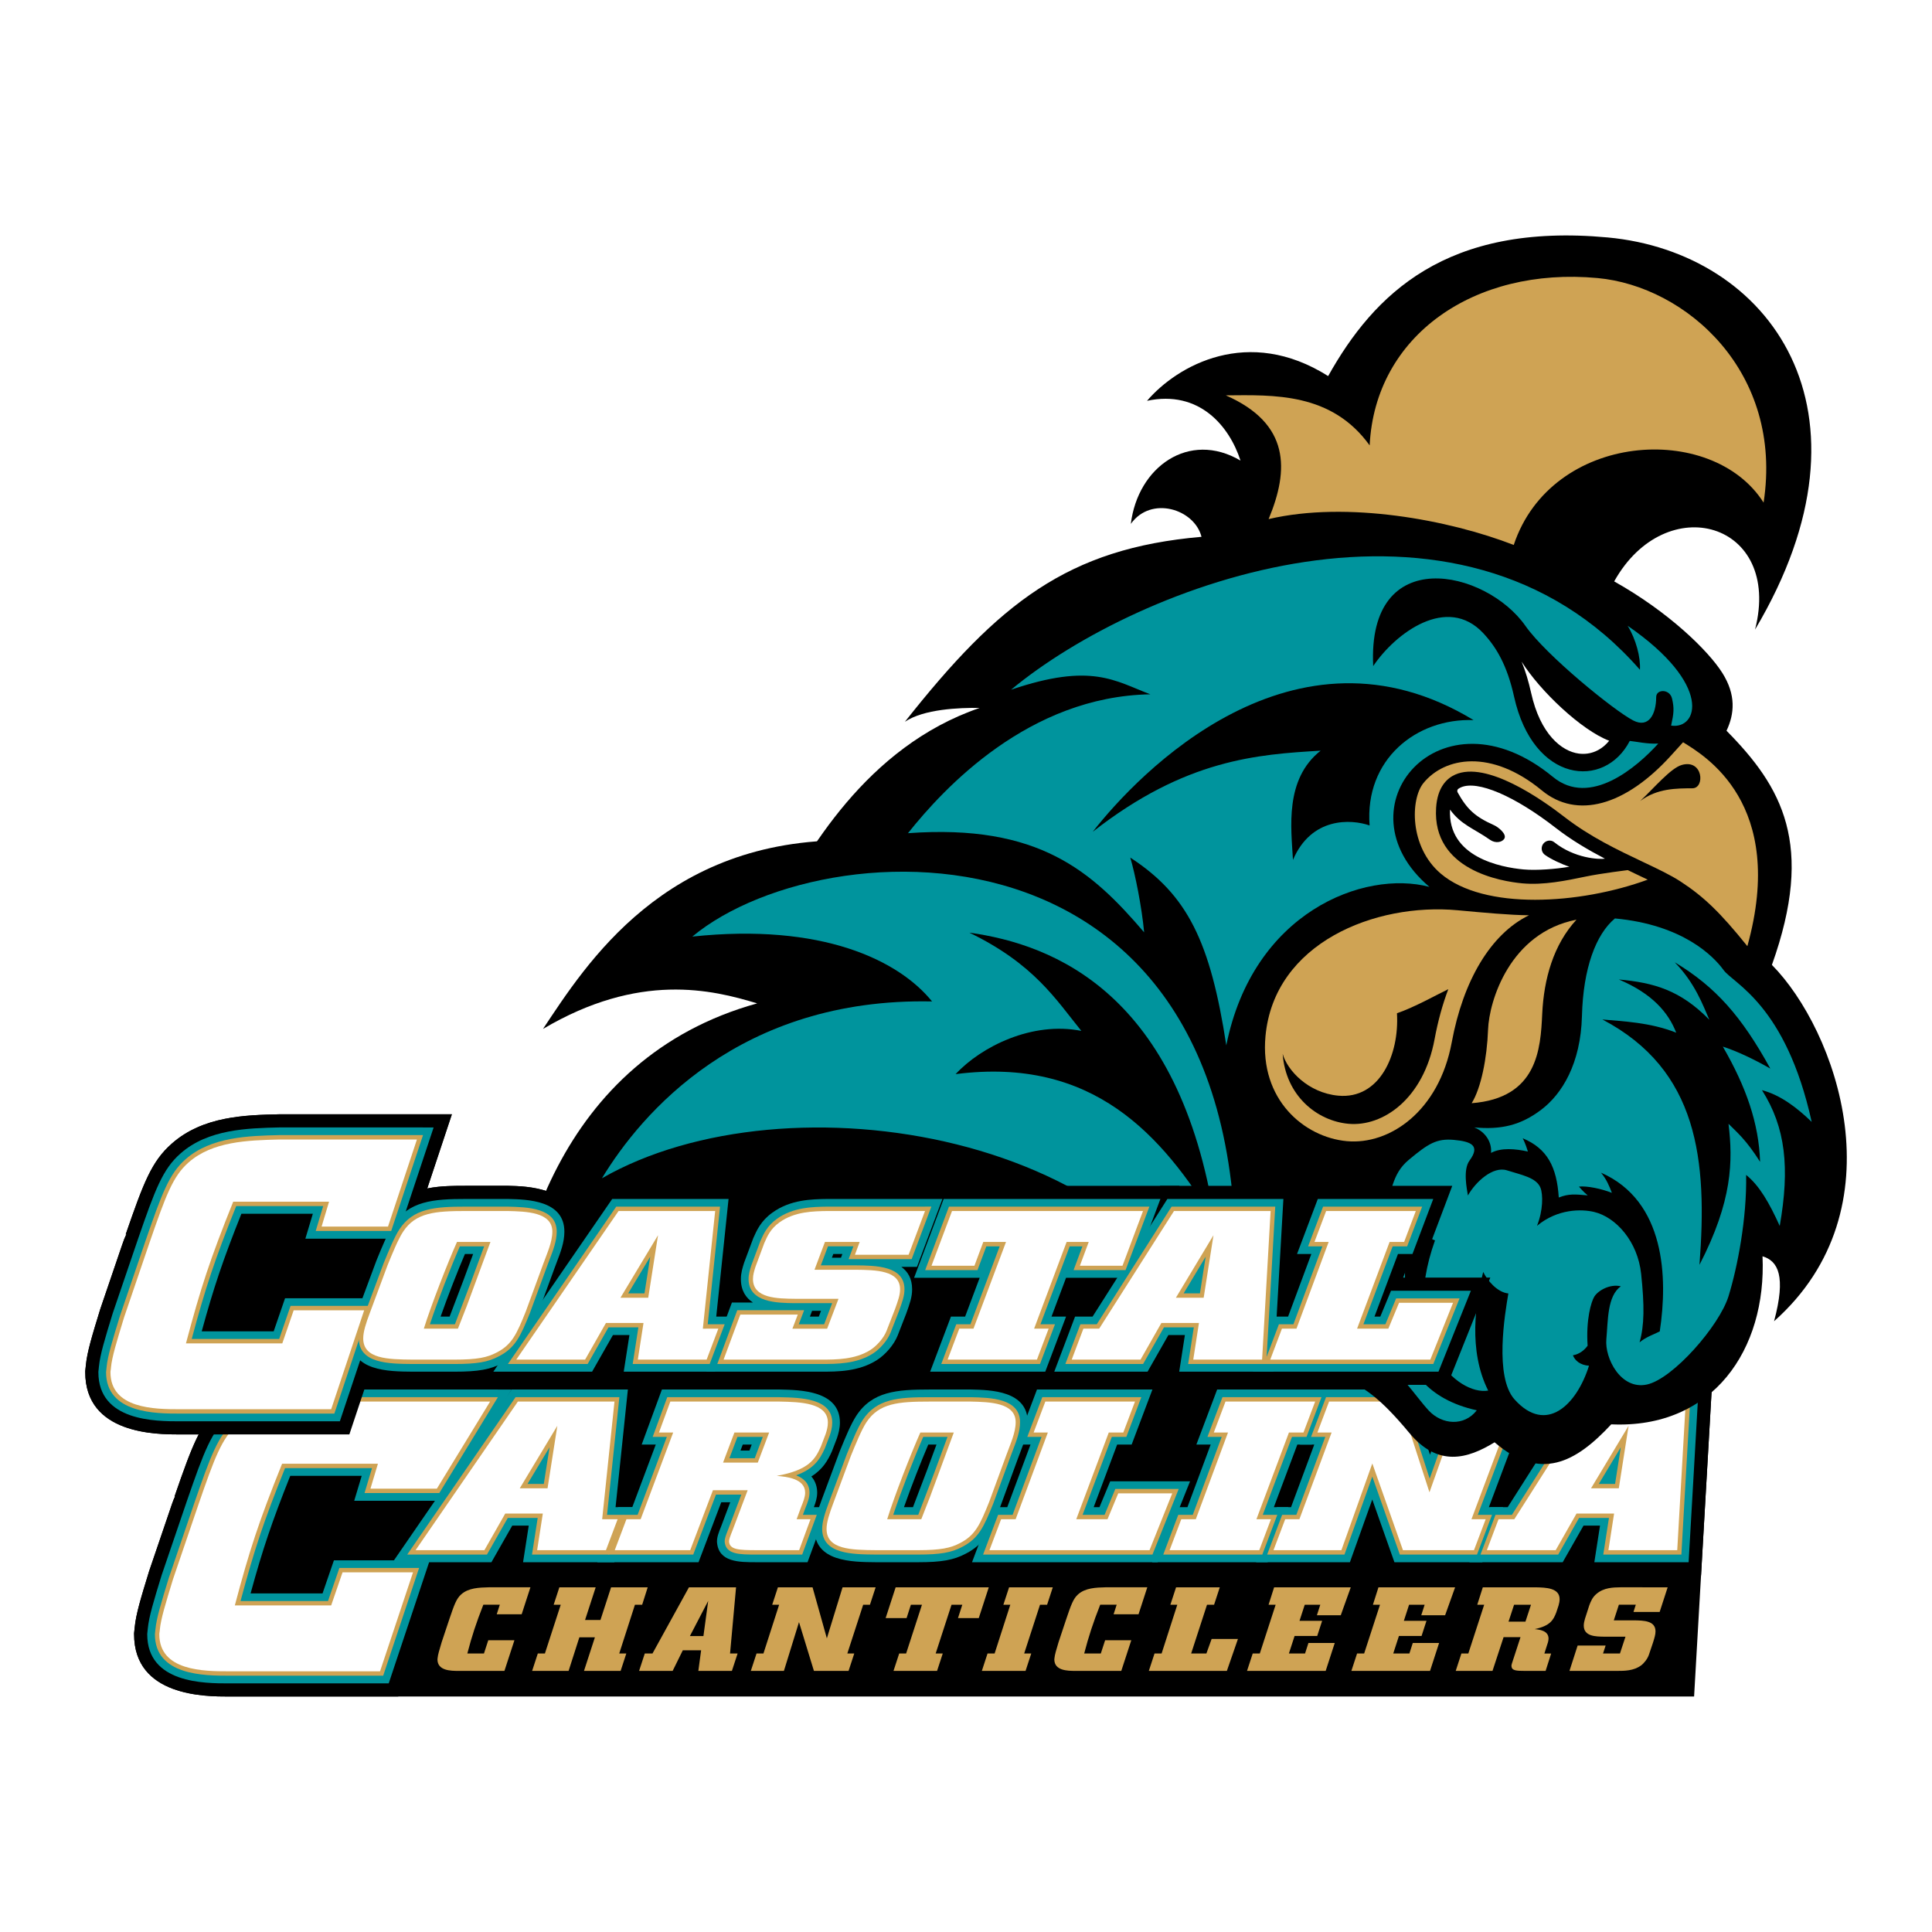 <?xml version="1.0" encoding="utf-8"?>
<!-- Generator: Adobe Illustrator 13.0.0, SVG Export Plug-In . SVG Version: 6.00 Build 14948)  -->
<!DOCTYPE svg PUBLIC "-//W3C//DTD SVG 1.0//EN" "http://www.w3.org/TR/2001/REC-SVG-20010904/DTD/svg10.dtd">
<svg version="1.0" id="Layer_1" xmlns="http://www.w3.org/2000/svg" xmlns:xlink="http://www.w3.org/1999/xlink" x="0px" y="0px"
	 width="192.756px" height="192.756px" viewBox="0 0 192.756 192.756" enable-background="new 0 0 192.756 192.756"
	 xml:space="preserve">
<g>
	<polygon fill-rule="evenodd" clip-rule="evenodd" fill="#FFFFFF" points="0,0 192.756,0 192.756,192.756 0,192.756 0,0 	"/>
	<path fill-rule="evenodd" clip-rule="evenodd" d="M169.462,137.32h-12.294c0,0-1.005,1.579-2.278,3.583l1.353-3.583h-11.498
		l3.943-9.856c0,0-6.949,0-8.693,0c0.164-0.438,0.298-0.793,0.39-1.038c0.251,0,1.444,0,1.444,0l3.064-8.117h-1.897h-12.426
		l-1.341,3.551l0.204-3.551h-1.39H117.67h-1.894h-0.027h-19.83h-1.894h-0.786H82.554c-1.65,0.024-4.114,0.061-6.259,1.61
		c-1.433,1.022-1.979,2.262-2.341,3.082c-0.002,0.006-0.202,0.539-0.416,1.112c0.309-2.948,0.608-5.805,0.608-5.805h-1.457h-0.851
		H60.391l-2.796,4.062c-0.377-3.912-5.084-4.021-6.904-4.062h-4.184c-1.221,0-2.572,0-3.881,0.265l2.458-7.401h-1.819H27.867
		c-3.41,0.082-7.613,0.183-10.714,2.916c-2.037,1.78-2.838,3.936-4.613,9.071c0,0,0.067-0.034,0.074-0.037
		c-0.152,0.31-0.287,0.661-0.418,1.049l-2.19,6.431c-0.824,2.685-1.313,4.281-1.439,5.604c-0.001,0.009-0.062,0.588-0.062,0.588
		l0,0.107c0,6.213,7.114,6.213,9.451,6.213h1.867c-0.753,1.454-1.435,3.372-2.409,6.192c0,0,0.054-0.027,0.058-0.029
		c-0.118,0.245-0.219,0.501-0.3,0.74l-2.292,6.732c-0.824,2.685-1.313,4.281-1.439,5.604c0,0.009-0.062,0.588-0.062,0.588v0.108
		c0,6.213,7.114,6.213,9.452,6.213h16.899H169.02l1.832-31.942H169.462L169.462,137.32z"/>
	<path fill-rule="evenodd" clip-rule="evenodd" fill="#CFA354" d="M52.921,158.366l-0.875,2.693h-2.487l0.307-0.956h-1.643
		c-0.707,1.795-1.152,3.153-1.597,4.866h1.659l0.43-1.323h2.61l-0.998,3.06H45.75c-0.768,0-2.104-0.012-2.104-1.146
		c0-0.047,0.015-0.095,0.015-0.143c0.031-0.33,0.169-0.791,0.399-1.559l0.768-2.304c0.492-1.452,0.707-2.056,1.183-2.48
		c0.722-0.649,1.781-0.685,2.749-0.709H52.921L52.921,158.366z"/>
	<polygon fill-rule="evenodd" clip-rule="evenodd" fill="#CFA354" points="59.355,163.352 57.804,163.352 56.729,166.706 
		53.09,166.706 53.658,164.97 54.365,164.97 55.946,160.104 55.24,160.104 55.808,158.366 59.432,158.366 58.372,161.627 
		59.908,161.627 60.968,158.366 64.622,158.366 64.069,160.104 63.348,160.104 61.781,164.97 62.487,164.97 61.92,166.706 
		58.265,166.706 59.355,163.352 	"/>
	<path fill-rule="evenodd" clip-rule="evenodd" fill="#CFA354" d="M73.59,164.97l-0.568,1.736h-3.348l0.277-2.056h-1.828
		l-1.013,2.056h-3.348l0.568-1.736h0.768l3.639-6.604h4.699l-0.599,6.604H73.59L73.59,164.97L73.59,164.97z M68.83,163.233h1.351
		l0.476-3.508L68.83,163.233L68.83,163.233z"/>
	<polygon fill-rule="evenodd" clip-rule="evenodd" fill="#CFA354" points="87.363,158.366 86.795,160.104 86.12,160.104 
		84.538,164.97 85.229,164.97 84.661,166.706 81.206,166.706 79.716,161.84 78.211,166.706 74.91,166.706 75.479,164.97 
		76.169,164.97 77.735,160.104 77.044,160.104 77.613,158.366 81.068,158.366 82.496,163.458 84.062,158.366 87.363,158.366 	"/>
	<polygon fill-rule="evenodd" clip-rule="evenodd" fill="#CFA354" points="94.059,164.97 93.491,166.706 89.145,166.706 
		89.713,164.97 90.404,164.97 91.985,160.104 90.879,160.104 90.45,161.438 88.361,161.438 89.359,158.366 98.65,158.366 
		97.652,161.438 95.579,161.438 96.009,160.104 94.934,160.104 93.352,164.97 94.059,164.97 	"/>
	<polygon fill-rule="evenodd" clip-rule="evenodd" fill="#CFA354" points="105.038,158.366 104.47,160.104 103.763,160.104 
		102.182,164.97 102.888,164.97 102.32,166.706 97.959,166.706 98.527,164.97 99.233,164.97 100.8,160.104 100.108,160.104 
		100.677,158.366 105.038,158.366 	"/>
	<path fill-rule="evenodd" clip-rule="evenodd" fill="#CFA354" d="M114.466,158.366l-0.875,2.693h-2.488l0.308-0.956h-1.643
		c-0.707,1.795-1.152,3.153-1.598,4.866h1.659l0.43-1.323h2.61l-0.998,3.06h-4.576c-0.768,0-2.104-0.012-2.104-1.146
		c0-0.047,0.016-0.095,0.016-0.143c0.031-0.33,0.169-0.791,0.4-1.559l0.767-2.304c0.491-1.452,0.707-2.056,1.183-2.48
		c0.723-0.649,1.782-0.685,2.749-0.709H114.466L114.466,158.366z"/>
	<polygon fill-rule="evenodd" clip-rule="evenodd" fill="#CFA354" points="121.698,158.366 121.13,160.104 120.424,160.104 
		118.842,164.97 120.362,164.97 120.885,163.517 123.511,163.517 122.405,166.706 114.619,166.706 115.188,164.97 115.894,164.97 
		117.46,160.104 116.769,160.104 117.337,158.366 121.698,158.366 	"/>
	<polygon fill-rule="evenodd" clip-rule="evenodd" fill="#CFA354" points="134.767,158.366 133.768,161.154 131.388,161.154 
		131.726,160.104 130.175,160.104 129.652,161.71 131.91,161.71 131.418,163.222 129.161,163.222 128.593,164.97 130.205,164.97 
		130.543,163.918 133.169,163.918 132.263,166.706 124.416,166.706 124.984,164.97 125.691,164.97 127.272,160.104 126.566,160.104 
		127.119,158.366 134.767,158.366 	"/>
	<polygon fill-rule="evenodd" clip-rule="evenodd" fill="#CFA354" points="145.177,158.366 144.179,161.154 141.799,161.154 
		142.137,160.104 140.585,160.104 140.063,161.71 142.32,161.71 141.829,163.222 139.571,163.222 139.004,164.97 140.616,164.97 
		140.954,163.918 143.58,163.918 142.675,166.706 134.827,166.706 135.396,164.97 136.102,164.97 137.684,160.104 136.977,160.104 
		137.529,158.366 145.177,158.366 	"/>
	<path fill-rule="evenodd" clip-rule="evenodd" fill="#CFA354" d="M154.759,164.97l-0.553,1.736h-2.058
		c-0.876,0-1.32-0.023-1.352-0.484c0-0.118,0.046-0.271,0.169-0.626l0.736-2.257h-1.688l-1.106,3.367h-3.67l0.567-1.736h0.691
		l1.582-4.866h-0.691l0.553-1.737h5.313c0.998,0.024,2.35,0.06,2.35,1.182c0,0.213-0.047,0.425-0.107,0.638l-0.23,0.697
		c-0.277,0.708-0.568,1.323-2.149,1.653c0.46,0.048,1.381,0.142,1.381,0.945c0,0.236-0.092,0.508-0.185,0.768l-0.229,0.721H154.759
		L154.759,164.97L154.759,164.97z M150.506,161.792h1.688l0.554-1.688h-1.688L150.506,161.792L150.506,161.792z"/>
	<path fill-rule="evenodd" clip-rule="evenodd" fill="#CFA354" d="M166.383,158.366l-0.799,2.457h-2.61l0.23-0.72h-1.688
		l-0.507,1.559h1.98c1.014,0.012,2.181,0.035,2.181,1.099c0,0.319-0.093,0.614-0.245,1.11l-0.416,1.229
		c-0.137,0.401-0.476,0.839-0.782,1.062c-0.737,0.544-1.674,0.544-2.381,0.544h-4.76l0.814-2.528h2.794l-0.261,0.792h1.689
		l0.553-1.677h-2.104c-0.846-0.013-2.059-0.013-2.059-1.111c0-0.236,0.062-0.461,0.123-0.685l0.43-1.335
		c0.154-0.401,0.308-0.803,0.737-1.158c0.737-0.613,1.644-0.626,2.35-0.638H166.383L166.383,158.366z"/>
	<path fill-rule="evenodd" clip-rule="evenodd" d="M61.793,137.32H50.346l-13.669,19.856h13.115c0,0,0.801-1.409,1.185-2.083
		c-0.023,0.15-0.323,2.083-0.323,2.083h11.542l3.064-8.118c0,0-2.204,0-2.389,0c0.233-2.227,1.229-11.738,1.229-11.738h-1.457
		H61.793L61.793,137.32z"/>
	<path fill-rule="evenodd" clip-rule="evenodd" d="M66.573,137.32h-1.451l-2.981,8.117c0,0,0.856,0,1.392,0
		c-0.552,1.473-1.038,2.769-1.358,3.621c-0.232,0-1.414,0-1.414,0l-3.064,8.118H70.6c0,0,0.446-1.177,0.462-1.22
		c1.142,1.2,3.181,1.22,4.447,1.22h5.976l2.983-8.118c0,0-1.276,0-1.641,0c0.001-0.045,0.016-0.084,0.016-0.131
		c0-0.448-0.075-0.874-0.212-1.273c0.766-0.724,1.212-1.529,1.565-2.312c0.006-0.014,0.529-1.374,0.529-1.374l0.019-0.053
		c0.171-0.511,0.367-1.197,0.367-1.979c0-4.464-5.29-4.574-7.281-4.615H66.878H66.573L66.573,137.32z"/>
	<path fill-rule="evenodd" clip-rule="evenodd" d="M84.329,140.541c-0.616,0.949-1.194,2.364-1.705,3.613l0.041-0.09l-0.101,0.235
		c-0.006,0.017-1.794,4.823-1.794,4.823c-0.505,1.346-0.819,2.389-0.819,3.417c0,4.574,5.024,4.616,7.439,4.637h4.179
		c2.592,0,4.005-0.265,5.405-1.01c2.259-1.161,3.01-2.799,4.047-5.374c0.011-0.027,1.761-4.799,1.761-4.799s-0.046,0.022-0.05,0.024
		c0.11-0.217,0.206-0.438,0.281-0.638c0.391-1.019,0.836-2.182,0.836-3.487c0-4.418-5.034-4.53-6.93-4.573h-4.184
		C89.925,137.32,86.429,137.32,84.329,140.541L84.329,140.541z"/>
	<path fill-rule="evenodd" clip-rule="evenodd" d="M114.978,137.32h-12.425l-3.064,8.117c0,0,0.91,0,1.438,0
		c-0.546,1.471-1.026,2.765-1.344,3.621c-0.248,0-1.439,0-1.439,0l-3.064,8.118h21.312l4.281-10.701c0,0-6.95,0-8.693,0
		c0.164-0.438,0.297-0.793,0.389-1.038c0.251,0,1.445,0,1.445,0l3.064-8.117H114.978L114.978,137.32z"/>
	<path fill-rule="evenodd" clip-rule="evenodd" d="M132.953,137.32h-12.425l-3.064,8.117c0,0,0.909,0,1.438,0
		c-0.422,1.136-1.112,2.995-1.345,3.621c-0.247,0-1.438,0-1.438,0l-3.064,8.118h14.323l3.064-8.118c0,0-0.938,0-1.457,0
		c0.552-1.472,1.038-2.768,1.357-3.621c0.251,0,1.445,0,1.445,0l3.063-8.117H132.953L132.953,137.32z"/>
	<path fill-rule="evenodd" clip-rule="evenodd" d="M140.563,137.32h-9.701l-3.064,8.117c0,0,0.91,0,1.438,0
		c-0.421,1.136-1.111,2.995-1.344,3.621c-0.229,0-1.408,0-1.408,0l-3.064,8.118h12.185c0,0,0.812-2.277,1.302-3.647
		c0.482,1.367,1.288,3.647,1.288,3.647h10.605l3.064-8.118c0,0-0.892,0-1.425,0c0.552-1.472,1.038-2.768,1.357-3.621
		c0.214,0,1.382,0,1.382,0l3.064-8.117h-12.187c0,0-0.826,2.325-1.327,3.737c-0.45-1.391-1.21-3.737-1.21-3.737H140.563
		L140.563,137.32z"/>
	<path fill-rule="evenodd" clip-rule="evenodd" d="M169.462,137.32h-12.294c0,0-6.77,10.645-7.465,11.738c-0.497,0-1.933,0-1.933,0
		l-3.065,8.118h11.969c0,0,0.801-1.408,1.185-2.082c-0.023,0.149-0.323,2.082-0.323,2.082h12.178l1.139-19.856H169.462
		L169.462,137.32z"/>
	<path fill-rule="evenodd" clip-rule="evenodd" d="M51.042,137.32H32.741c-3.41,0.081-7.614,0.183-10.715,2.916
		c-2.037,1.779-2.838,3.935-4.612,9.07c0,0,0.054-0.027,0.058-0.029c-0.118,0.245-0.219,0.501-0.3,0.74l-2.292,6.732
		c-0.824,2.685-1.313,4.281-1.439,5.604c0,0.009-0.062,0.588-0.062,0.588v0.108c0,6.213,7.114,6.213,9.452,6.213h16.899
		l4.968-14.903H32.379c0,0-0.809,2.352-1.135,3.299c-1.024,0-2.862,0-4.513,0c0.907-3.17,1.753-5.623,3.122-9.104
		c0.981,0,2.806,0,4.471,0c-0.104,0.348-0.745,2.487-0.745,2.487h11.417l8.386-13.722H51.042L51.042,137.32z"/>
	<path fill-rule="evenodd" clip-rule="evenodd" fill="#00949D" d="M61.793,138.632H51.036l-11.862,17.232h9.855
		c0,0,1.727-3.035,2.079-3.654c0.418,0,0.955,0,1.645,0c-0.158,1.016-0.567,3.654-0.567,3.654h9.103l2.074-5.493
		c0,0-1.528,0-1.948,0c0.153-1.456,1.229-11.739,1.229-11.739H61.793L61.793,138.632z"/>
	<path fill-rule="evenodd" clip-rule="evenodd" fill="#00949D" d="M66.573,138.632h-0.535l-2.018,5.494c0,0,1.3,0,1.405,0
		c-0.54,1.44-2.062,5.498-2.342,6.245c-0.416,0-1.416,0-1.416,0l-2.074,5.493h10.099c0,0,1.953-5.153,2.268-5.984
		c0.296,0,0.455,0,0.895,0c-0.379,1.006-0.898,2.384-0.898,2.384c-0.269,0.67-0.424,1.08-0.424,1.536v0.029l0.002,0.029
		c0.152,2.006,2.182,2.006,3.973,2.006h5.06l2.019-5.493c0,0-1.291,0-1.387,0c0.174-0.456,0.33-0.939,0.33-1.443
		c0-0.493-0.123-1.096-0.581-1.622c1.154-0.719,1.653-1.621,2.05-2.503c0.006-0.014,0.5-1.305,0.5-1.305
		c0.146-0.434,0.299-0.972,0.299-1.562c0-3.18-3.902-3.26-5.998-3.304H66.878H66.573L66.573,138.632L66.573,138.632z
		 M74.998,144.126c-0.113,0.298-0.145,0.384-0.226,0.597c-0.295,0-0.453,0-0.893,0c0.113-0.299,0.146-0.384,0.226-0.597
		C74.4,144.126,74.558,144.126,74.998,144.126L74.998,144.126z"/>
	<path fill-rule="evenodd" clip-rule="evenodd" fill="#00949D" d="M85.428,141.258c-0.546,0.841-1.1,2.196-1.589,3.394
		c0,0.001-0.06,0.146-0.06,0.146C83.773,144.812,82,149.58,82,149.58c-0.455,1.211-0.737,2.13-0.737,2.96
		c0,3.273,3.694,3.304,6.138,3.324h4.168c2.379,0,3.587-0.216,4.787-0.855c1.87-0.961,2.468-2.275,3.448-4.707
		c0.009-0.022,1.746-4.76,1.746-4.76c-0.001,0.003,0.234-0.623,0.234-0.623c0.37-0.965,0.753-1.963,0.753-3.025
		c0-3.135-3.675-3.217-5.649-3.262h-4.154C89.459,138.632,87.017,138.82,85.428,141.258L85.428,141.258L85.428,141.258z
		 M93.433,144.126c-0.143,0.386-0.291,0.785-0.291,0.785c0,0.002-0.653,1.772-0.653,1.772c0.002-0.005-0.987,2.596-1.402,3.688
		c-0.3,0-0.458,0-0.898,0c0.722-2.058,1.714-4.58,2.426-6.245C92.884,144.126,93.027,144.126,93.433,144.126L93.433,144.126z"/>
	<path fill-rule="evenodd" clip-rule="evenodd" fill="#00949D" d="M113.87,138.632h-10.41l-2.074,5.494c0,0,1.316,0,1.428,0
		c-0.215,0.578-2.012,5.418-2.319,6.245c-0.426,0-1.444,0-1.444,0l-2.073,5.493h18.524l3.231-8.076h-7.968
		c0,0-0.81,1.952-1.071,2.583c-0.207,0-0.289,0-0.578,0c0.24-0.642,2.034-5.426,2.342-6.245c0.426,0,1.447,0,1.447,0l2.073-5.494
		H113.87L113.87,138.632z"/>
	<path fill-rule="evenodd" clip-rule="evenodd" fill="#00949D" d="M131.846,138.632h-10.41l-2.074,5.494c0,0,1.315,0,1.428,0
		c-0.535,1.438-2.152,5.795-2.319,6.245c-0.426,0-1.444,0-1.444,0l-2.074,5.493h11.519l2.073-5.493c0,0-1.327,0-1.453,0
		c0.241-0.642,2.035-5.426,2.343-6.245c0.426,0,1.446,0,1.446,0l2.074-5.494H131.846L131.846,138.632z"/>
	<path fill-rule="evenodd" clip-rule="evenodd" fill="#00949D" d="M140.007,138.632h-8.237l-2.073,5.494c0,0,1.315,0,1.427,0
		c-0.534,1.438-2.151,5.795-2.318,6.245c-0.415,0-1.413,0-1.413,0l-2.074,5.493h9.361c0,0,1.441-4.04,2.232-6.259
		c0.784,2.219,2.21,6.259,2.21,6.259h8.771l2.074-5.493c0,0-1.313,0-1.422,0c0.24-0.642,2.035-5.426,2.342-6.245
		c0.404,0,1.385,0,1.385,0l2.073-5.494h-9.362c0,0-1.487,4.191-2.311,6.51c-0.752-2.324-2.107-6.51-2.107-6.51H140.007
		L140.007,138.632z"/>
	<path fill-rule="evenodd" clip-rule="evenodd" fill="#00949D" d="M168.651,138.632h-10.763c0,0-7.041,11.072-7.465,11.739
		c-0.465,0-1.746,0-1.746,0l-2.074,5.493h9.307c0,0,1.727-3.035,2.079-3.654c0.418,0,0.954,0,1.645,0
		c-0.158,1.016-0.567,3.654-0.567,3.654h9.407l0.988-17.232H168.651L168.651,138.632z"/>
	<path fill-rule="evenodd" clip-rule="evenodd" fill="#00949D" d="M49.677,138.632H32.741c-3.176,0.077-7.104,0.171-9.847,2.589
		c-1.788,1.562-2.546,3.613-4.24,8.515c0.002-0.007,0.001-0.003-2.533,7.437c-0.79,2.576-1.262,4.117-1.375,5.307
		c-0.002,0.024-0.019,0.178-0.019,0.178c-0.001,0.014-0.037,0.353-0.037,0.353v0.041c0,4.9,5.704,4.9,8.139,4.9h15.953l4.093-12.278
		h-9.56c0,0-0.882,2.564-1.135,3.299c-0.842,0-5.719,0-7.179,0c1.207-4.414,2.121-7.118,3.958-11.729c0.804,0,5.638,0,7.127,0
		c-0.215,0.719-0.745,2.487-0.745,2.487h8.917l6.782-11.098H49.677L49.677,138.632z"/>
	<path fill-rule="evenodd" clip-rule="evenodd" fill="#CFA354" d="M61.308,139.397h-9.869l-10.808,15.701h7.953
		c0,0,1.857-3.264,2.079-3.654c0.377,0,2.281,0,2.983,0c-0.116,0.75-0.567,3.654-0.567,3.654h7.68l1.496-3.962c0,0-1.234,0-1.69,0
		c0.093-0.888,1.229-11.739,1.229-11.739H61.308L61.308,139.397L61.308,139.397z M54.828,144.396
		c-0.262,1.673-0.508,3.247-0.572,3.654c-0.379,0-0.971,0-1.625,0C53.048,147.355,53.892,145.952,54.828,144.396L54.828,144.396z"/>
	<path fill-rule="evenodd" clip-rule="evenodd" fill="#CFA354" d="M66.573,139.397l-1.456,3.962c0,0,1.024,0,1.413,0
		c-0.371,0.99-2.731,7.284-2.916,7.777c-0.375,0-1.417,0-1.417,0l-1.496,3.962h8.463c0,0,2.073-5.472,2.268-5.984
		c0.403,0,1.776,0,2.531,0c-0.324,0.859-1.289,3.419-1.289,3.419c-0.26,0.647-0.375,0.967-0.375,1.267
		c0.099,1.299,1.472,1.299,3.209,1.299h4.526l1.456-3.962c0,0-1.009,0-1.386,0c0.127-0.344,0.255-0.692,0.255-0.692
		c0.211-0.514,0.405-1.028,0.405-1.517c0-0.948-0.611-1.453-1.333-1.737c1.781-0.647,2.367-1.586,2.87-2.703
		c0.01-0.022,0.482-1.262,0.482-1.262c0.12-0.358,0.249-0.811,0.249-1.29c0-2.43-3.158-2.494-5.248-2.538H66.878H66.573
		L66.573,139.397L66.573,139.397z M76.105,143.359c-0.254,0.674-0.667,1.766-0.804,2.129c-0.403,0-1.774,0-2.53,0
		c0.255-0.674,0.667-1.765,0.804-2.129C73.979,143.359,75.35,143.359,76.105,143.359L76.105,143.359z"/>
	<path fill-rule="evenodd" clip-rule="evenodd" fill="#CFA354" d="M86.069,141.676c-0.506,0.78-1.046,2.102-1.522,3.267l-0.06,0.146
		c-0.005,0.013-1.769,4.759-1.769,4.759c-0.425,1.133-0.689,1.979-0.689,2.693c0,2.514,2.982,2.538,5.379,2.559h4.162
		c2.236,0,3.354-0.193,4.427-0.766c1.641-0.843,2.164-1.996,3.098-4.317c0.005-0.013,1.737-4.737,1.737-4.737
		c0.001-0.003,0.237-0.63,0.237-0.63c0.345-0.901,0.702-1.833,0.702-2.755c0-2.386-2.948-2.452-4.9-2.496h-4.136
		C89.606,139.397,87.451,139.557,86.069,141.676L86.069,141.676L86.069,141.676z M94.533,143.359
		c-0.25,0.676-0.672,1.817-0.672,1.817l-0.652,1.771c-0.002,0.004-1.228,3.229-1.593,4.188c-0.403,0-1.769,0-2.497,0
		c0.745-2.261,2.113-5.772,2.991-7.777C92.49,143.359,93.792,143.359,94.533,143.359L94.533,143.359z"/>
	<path fill-rule="evenodd" clip-rule="evenodd" fill="#CFA354" d="M113.238,139.397h-9.249l-1.495,3.962c0,0,1.031,0,1.421,0
		c-0.367,0.989-2.704,7.282-2.889,7.777c-0.38,0-1.446,0-1.446,0l-1.496,3.962h16.898l2.618-6.545h-6.324
		c0,0-0.893,2.15-1.071,2.583c-0.373,0-1.486,0-2.195,0c0.372-0.99,2.731-7.283,2.917-7.777c0.379,0,1.448,0,1.448,0l1.495-3.962
		H113.238L113.238,139.397z"/>
	<path fill-rule="evenodd" clip-rule="evenodd" fill="#CFA354" d="M131.213,139.397h-9.248l-1.496,3.962c0,0,1.032,0,1.421,0
		c-0.366,0.989-2.703,7.281-2.888,7.777c-0.38,0-1.447,0-1.447,0l-1.495,3.962h9.881l1.495-3.962c0,0-1.048,0-1.45,0
		c0.371-0.99,2.731-7.283,2.916-7.777c0.38,0,1.448,0,1.448,0l1.496-3.962H131.213L131.213,139.397z"/>
	<path fill-rule="evenodd" clip-rule="evenodd" fill="#CFA354" d="M152.604,139.397h-7.081c0,0-2.238,6.306-2.885,8.127
		c-0.594-1.833-2.631-8.127-2.631-8.127h-7.708l-1.495,3.962c0,0,1.031,0,1.421,0c-0.367,0.989-2.704,7.281-2.888,7.777
		c-0.376,0-1.416,0-1.416,0l-1.496,3.962h7.714c0,0,2.155-6.041,2.776-7.781c0.615,1.741,2.748,7.781,2.748,7.781h7.699l1.496-3.962
		c0,0-1.03,0-1.419,0c0.371-0.99,2.73-7.283,2.916-7.777c0.37,0,1.385,0,1.385,0l1.496-3.962H152.604L152.604,139.397z"/>
	<path fill-rule="evenodd" clip-rule="evenodd" fill="#CFA354" d="M168.188,139.397h-9.879c0,0-7.217,11.348-7.466,11.739
		c-0.345,0-1.637,0-1.637,0l-1.496,3.962h7.754c0,0,1.857-3.264,2.079-3.654c0.378,0,2.281,0,2.983,0
		c-0.116,0.75-0.567,3.654-0.567,3.654h7.791l0.9-15.701H168.188L168.188,139.397L168.188,139.397z M161.708,144.396
		c-0.262,1.673-0.509,3.247-0.572,3.654c-0.379,0-0.971,0-1.624,0C159.929,147.355,160.772,145.952,161.708,144.396L161.708,144.396
		z"/>
	<path fill-rule="evenodd" clip-rule="evenodd" fill="#CFA354" d="M48.897,139.397H32.741c-3.033,0.073-6.807,0.164-9.341,2.397
		c-1.643,1.436-2.376,3.427-4.022,8.19c-0.001,0.001-2.532,7.434-2.532,7.434c-0.77,2.512-1.232,4.021-1.338,5.132
		c-0.002,0.041-0.021,0.198-0.021,0.198l-0.032,0.301c0,4.135,4.98,4.135,7.374,4.135H38.23l3.583-10.747h-7.951
		c0,0-0.967,2.81-1.135,3.299c-0.549,0-7.752,0-8.729,0c1.395-5.202,2.333-8.002,4.44-13.26c0.522,0,7.675,0,8.677,0
		c-0.202,0.674-0.745,2.487-0.745,2.487h7.459l5.846-9.566H48.897L48.897,139.397z"/>
	<path fill-rule="evenodd" clip-rule="evenodd" fill="#FFFFFF" d="M61.622,151.574l-1.166,3.087H53.59l0.567-3.654h-3.749
		l-2.079,3.654h-6.867l10.206-14.826h9.639l-1.229,11.739H61.622L61.622,151.574L61.622,151.574z M51.857,148.487h2.772l0.977-6.237
		L51.857,148.487L51.857,148.487z"/>
	<path fill-rule="evenodd" clip-rule="evenodd" fill="#FFFFFF" d="M80.864,151.574l-1.134,3.087h-4.221
		c-1.795,0-2.709-0.042-2.772-0.861c0-0.21,0.095-0.482,0.347-1.112l1.512-4.011h-3.465l-2.268,5.984h-7.528l1.166-3.087h1.418
		l3.244-8.651h-1.417l1.134-3.088h10.899c2.047,0.043,4.819,0.105,4.819,2.101c0,0.378-0.095,0.756-0.221,1.134l-0.472,1.239
		c-0.567,1.26-1.166,2.352-4.41,2.939c0.945,0.084,2.835,0.252,2.835,1.68c0,0.42-0.189,0.903-0.378,1.365l-0.472,1.281H80.864
		L80.864,151.574L80.864,151.574z M72.139,145.926h3.465l1.134-3.003h-3.465L72.139,145.926L72.139,145.926z"/>
	<path fill-rule="evenodd" clip-rule="evenodd" fill="#FFFFFF" d="M84.892,145.254c0.473-1.155,1.04-2.562,1.543-3.34
		c1.26-1.932,3.213-2.079,6.3-2.079h4.126c1.89,0.043,4.473,0.105,4.473,2.059c0,1.05-0.536,2.184-0.914,3.234l-1.732,4.724
		c-0.913,2.269-1.386,3.318-2.897,4.096c-0.945,0.504-1.953,0.714-4.221,0.714h-4.158c-2.488-0.021-4.945-0.063-4.945-2.121
		c0-0.672,0.283-1.533,0.662-2.541L84.892,145.254L84.892,145.254L84.892,145.254z M91.916,151.574
		c0.599-1.491,1.166-2.981,1.702-4.473c0.346-0.924,1.26-3.444,1.543-4.179h-3.339c-0.945,2.12-2.583,6.32-3.307,8.651H91.916
		L91.916,151.574z"/>
	<polygon fill-rule="evenodd" clip-rule="evenodd" fill="#FFFFFF" points="113.238,139.835 112.072,142.923 110.623,142.923 
		107.379,151.574 110.497,151.574 111.568,148.991 116.955,148.991 114.687,154.661 98.717,154.661 99.882,151.574 101.331,151.574 
		104.544,142.923 103.126,142.923 104.292,139.835 113.238,139.835 	"/>
	<polygon fill-rule="evenodd" clip-rule="evenodd" fill="#FFFFFF" points="131.213,139.835 130.048,142.923 128.599,142.923 
		125.354,151.574 126.803,151.574 125.638,154.661 116.691,154.661 117.857,151.574 119.306,151.574 122.519,142.923 
		121.102,142.923 122.268,139.835 131.213,139.835 	"/>
	<polygon fill-rule="evenodd" clip-rule="evenodd" fill="#FFFFFF" points="152.604,139.835 151.438,142.923 150.053,142.923 
		146.808,151.574 148.226,151.574 147.06,154.661 139.973,154.661 136.917,146.009 133.83,154.661 127.058,154.661 128.224,151.574 
		129.641,151.574 132.854,142.923 131.437,142.923 132.602,139.835 139.688,139.835 142.618,148.887 145.831,139.835 
		152.604,139.835 	"/>
	<path fill-rule="evenodd" clip-rule="evenodd" fill="#FFFFFF" d="M167.338,154.661h-6.867l0.567-3.654h-3.748l-2.079,3.654h-6.867
		l1.165-3.087h1.575l7.466-11.739h9.639L167.338,154.661L167.338,154.661L167.338,154.661z M158.738,148.487h2.771l0.977-6.237
		L158.738,148.487L158.738,148.487z"/>
	<path fill-rule="evenodd" clip-rule="evenodd" fill="#FFFFFF" d="M48.897,139.835l-5.312,8.691h-6.626l0.746-2.487h-9.562
		c-2.329,5.794-3.247,8.607-4.715,14.135h9.612l1.135-3.299h7.032l-3.291,9.872H22.83c-2.532,0-6.936-0.038-6.936-3.697
		c0-0.152,0.051-0.305,0.051-0.458c0.102-1.066,0.557-2.554,1.316-5.031l2.531-7.433c1.62-4.688,2.329-6.633,3.898-8.005
		c2.379-2.097,5.873-2.211,9.062-2.288H48.897L48.897,139.835z"/>
	<path fill-rule="evenodd" clip-rule="evenodd" d="M54.175,102.657c4.312-6.469,12.154-19.016,30.581-18.819
		c18.427,0.196,66.65,0,66.65,0v54.104H50.45c0.196-12.546,5.292-32.346,25.092-37.834C71.033,98.736,63.78,96.972,54.175,102.657
		L54.175,102.657z"/>
	<path fill-rule="evenodd" clip-rule="evenodd" d="M77.196,91.194c3.271-6.071,9.191-16.676,20.545-20.564
		c-2.069-0.032-5.588,0.12-7.458,1.38c9.385-11.877,16.26-17.296,29.591-18.452c-0.699-2.773-5.034-4.131-7.05-1.29
		c0.684-5.673,5.803-9.342,10.94-6.317c-1.115-3.448-4.125-7.073-9.327-5.961c3.037-3.542,10.096-7.51,18.073-2.469
		c4.581-8.18,11.775-15.321,27.889-13.831c16.113,1.491,27.723,17.224,14.702,39.122c2.747-10.739-8.896-14.047-14.054-4.805
		c5.453,3.054,9.396,6.924,10.786,9.124c1.39,2.2,1.215,4.096,0.422,5.775c5.535,5.61,8.829,11.333,4.529,23.362
		c6.41,6.489,12.888,24.296,0.215,35.552c1.214-4.509,0.398-6.018-1.152-6.48c0.416,9.279-4.941,17.229-15.095,16.767
		c-3.541,3.815-7.062,5.719-11.639,1.791c-2.702,1.661-5.648,2.503-8.516-0.947c-2.866-3.453-4.66-4.734-6.67-5.397
		s-5.149-4.619-4.652-9.991c0.322-3.475,1.604-5.268,2.855-6.745c0.917-1.083,2.145-2.511,2.749-3.889
		c-4.727,1.156-10.224-1.423-10.862-6.582c-0.035,3.82-1.79,5.569-3.979,8.555c1.132-15.669-13.195-29.583-27.097-30.869
		C85.834,87.374,79.109,89.46,77.196,91.194L77.196,91.194z"/>
	<path fill-rule="evenodd" clip-rule="evenodd" fill="#00949D" d="M90.589,83.128c3.567-4.482,12.049-13.653,24.182-13.857
		c-3.528-1.323-5.845-3.196-13.896-0.457c12.763-10.6,44.585-22.753,62.741-1.992c0.077-1.242-0.395-3.038-1.225-4.39
		c8.537,5.889,7.007,10.368,4.336,9.961c0.274-1.249,0.318-1.724,0.091-2.7c-0.229-0.977-1.578-0.955-1.58-0.147
		c-0.004,1.753-0.766,3.117-2.287,2.338c-1.885-0.964-8.693-6.495-10.758-9.439c-3.941-5.624-15.801-8.314-15.189,4.011
		c2.218-3.3,7.371-7.145,10.979-3.286c1.305,1.396,2.383,3.203,3.077,6.339c1.911,8.621,9.021,9.28,11.542,4.414
		c0.632,0.058,1.723,0.319,2.844,0.263c-2.13,2.353-6.805,6.38-10.506,3.33c-11.241-9.269-21.637,3.096-12.327,10.968
		c-6.532-1.72-17.6,2.514-20.265,15.81c-1.592-10.345-3.868-15.016-9.579-18.731c0.486,1.638,1.142,4.886,1.382,7.457
		C108.975,86.967,103.683,82.174,90.589,83.128L90.589,83.128z"/>
	<path fill-rule="evenodd" clip-rule="evenodd" d="M109.024,82.987c4.52-5.796,20.044-22.045,37.995-11.142
		c-5.716-0.21-10.88,3.932-10.373,10.512c-1.852-0.649-5.815-0.857-7.646,3.435c-0.182-3.203-0.849-8.044,2.761-10.898
		C125.513,75.271,118.301,75.719,109.024,82.987L109.024,82.987z"/>
	<path fill-rule="evenodd" clip-rule="evenodd" fill="#CFA354" d="M126.57,51.789c2.048-4.909,2.156-9.52-4.275-12.345
		c4.784-0.036,10.544-0.299,14.356,4.993c0.535-10.944,10.414-17.837,22.736-16.696c8.847,0.819,18.571,9.367,16.567,22.405
		c-5.143-8.123-21.175-7.058-24.928,4.226C144.567,51.862,134.387,49.963,126.57,51.789L126.57,51.789z"/>
	<path fill-rule="evenodd" clip-rule="evenodd" fill="#CFA354" d="M152.547,91.317c-3.838,1.875-6.57,6.537-7.705,12.67
		c-1.275,6.893-6.207,10.261-10.473,9.866c-4.265-0.395-8.697-4.151-8.112-10.471c0.862-9.321,10.952-13.327,19.167-12.566
		C147.951,91.051,150.637,91.3,152.547,91.317L152.547,91.317z"/>
	<path fill-rule="evenodd" clip-rule="evenodd" d="M127.972,105.141c0.302,4.178,3.416,6.688,6.559,6.979
		c3.438,0.318,7.495-2.481,8.599-8.448c0.334-1.802,0.793-3.468,1.368-4.983c-1.127,0.543-3.312,1.775-5.123,2.405
		c0.252,4.165-1.752,8.601-5.859,8.221C130.514,109.035,128.423,106.78,127.972,105.141L127.972,105.141z"/>
	<path fill-rule="evenodd" clip-rule="evenodd" fill="#CFA354" d="M157.286,91.756c-2.302,2.495-3.255,5.912-3.419,9.402
		c-0.163,3.49-0.459,8.402-7.038,8.908c0.937-1.505,1.53-4.478,1.635-7.338C148.569,99.871,150.634,93.051,157.286,91.756
		L157.286,91.756z"/>
	<path fill-rule="evenodd" clip-rule="evenodd" fill="#CFA354" d="M163.3,87.243c-0.284-0.134-0.6-0.289-0.899-0.433
		c0,0.006-2.644,0.321-4.185,0.643c-1.972,0.41-4.208,0.875-6.329,0.679c-2.117-0.196-8.993-1.317-8.607-7.53
		c0.131-2.091,1.103-2.957,1.896-3.314c3.129-1.412,8.657,2.471,10.889,4.206c2.571,1.999,5.367,3.322,7.834,4.491
		c1.497,0.708,2.789,1.321,3.787,1.974c2.28,1.491,3.912,3.039,6.649,6.441c3.963-14.268-4.313-19.039-6.416-20.345
		c-0.575,0.635-1.182,1.304-1.182,1.304c-4.591,5.072-9.416,6.382-12.905,3.504c-5.058-4.17-9.684-3.328-11.804-0.75
		c-1.311,1.594-1.434,6.363,1.71,9.043c4.333,3.693,13.898,3.081,20.655,0.608C164.043,87.595,163.68,87.422,163.3,87.243
		L163.3,87.243z"/>
	<path fill-rule="evenodd" clip-rule="evenodd" fill="#FFFFFF" d="M157.518,75.185c1.166,0.153,2.251-0.317,3.03-1.281
		c-2.755-1.042-6.887-4.949-8.732-7.886c0.38,0.934,0.691,1.964,0.946,3.115C153.675,73.257,155.816,74.964,157.518,75.185
		L157.518,75.185z"/>
	<path fill-rule="evenodd" clip-rule="evenodd" d="M163.642,79.916c1.394-1.305,3.044-3.285,4.156-3.598
		c2.126-0.6,2.328,2.32,1.059,2.329C167.263,78.658,165.352,78.641,163.642,79.916L163.642,79.916z"/>
	<path fill-rule="evenodd" clip-rule="evenodd" fill="#FFFFFF" d="M145.418,79.038c0.949,1.704,1.732,2.439,3.664,3.302
		c0.396,0.177,1.286,0.883,1.002,1.34c-0.229,0.368-0.89,0.481-1.418,0.111c-1.619-1.136-2.886-1.486-3.997-3.019
		c-0.231,4.751,5.052,5.76,7.346,5.972c1.271,0.118,3.241-0.039,4.563-0.271c-0.76-0.244-1.875-0.768-2.443-1.185
		c-0.231-0.168-0.342-0.44-0.317-0.705c0.012-0.137,0.062-0.271,0.148-0.391c0.256-0.349,0.758-0.44,1.096-0.168
		c2.027,1.627,4.5,1.735,5.06,1.645c-1.623-0.849-3.316-1.833-4.913-3.075c-4.106-3.192-7.819-4.776-9.46-4.035
		c-0.1,0.044-0.191,0.099-0.278,0.163C145.416,78.761,145.357,78.928,145.418,79.038L145.418,79.038z"/>
	<path fill-rule="evenodd" clip-rule="evenodd" fill="#00949D" d="M180.753,111.932c-2.581-11.711-7.806-13.787-8.795-15.154
		c-0.989-1.365-4.043-4.516-10.836-5.145c-1.898,1.577-3.168,4.964-3.291,9.733c-0.123,4.77-1.994,7.782-4.052,9.344
		c-2.056,1.562-4.01,2.019-6.695,1.771c1.076,0.419,1.778,1.439,1.676,2.545c1.007-0.544,2.429-0.412,3.678-0.137
		c-0.243-0.819-0.516-1.323-0.516-1.323c2.455,1.024,3.4,2.864,3.597,5.91c0.991-0.388,1.623-0.327,2.888-0.211
		c-0.445-0.359-0.876-0.878-0.876-0.878c0.805-0.085,2.212,0.204,3.288,0.623c-0.257-0.662-0.514-1.323-1.088-2.013
		c6.431,2.827,6.677,10.495,5.863,15.838c-0.503,0.272-1.322,0.515-2.013,1.089c0.477-1.709,0.495-3.619,0.155-6.837
		s-2.505-5.649-4.688-6.17c-1.243-0.297-3.633-0.336-5.704,1.385c0.62-1.536,0.608-3.131,0.351-3.792
		c-0.403-1.035-1.951-1.297-3.344-1.744s-3.133,1.145-3.897,2.508c-0.099-0.646-0.519-2.558,0.164-3.489
		c1.095-1.493,0.176-1.897-1.562-2.058c-1.738-0.161-2.587,0.397-4.485,1.975c-1.814,1.508-1.57,3.201-2.753,5.642
		c0.878-0.876,1.554-1.291,2.689-1.505c-2.721,3.572-2.197,8.242-0.132,10.026c-0.468-3.548-0.148-5.271,1.22-8.014
		c0.401,0.835,0.802,1.668,1.577,1.899c-3.65,10.179,2.229,15.503,5.305,14.99c-2.02-4.012-1.25-8.879-0.498-11.837
		c0.4,0.833,1.405,2.042,2.51,2.145c-0.349,2.039-1.406,8.313,0.615,10.571c3.153,3.522,6.205,0.555,7.429-3.361
		c-0.869-0.057-1.397-0.507-1.604-1.039c0.652-0.122,1.111-0.478,1.467-0.957c-0.176-2.615,0.359-4.4,0.669-4.898
		c0.374-0.604,1.553-1.29,2.644-1.03c-1.366,0.988-1.269,3.389-1.444,5.283c-0.176,1.896,1.442,5.073,4.043,4.518
		s7.234-5.863,8.145-8.807c0.909-2.942,1.837-7.796,1.758-12.106c1.334,1.081,2.294,2.763,3.353,5.091
		c1.015-5.801,0.591-9.824-1.773-13.548C177.654,109.257,179.291,110.521,180.753,111.932L180.753,111.932z"/>
	<path fill-rule="evenodd" clip-rule="evenodd" d="M167.091,96.009c4.075,2.448,6.67,5.397,9.534,10.603
		c-1.665-0.951-3.344-1.744-4.737-2.191c2.335,4.04,3.593,7.662,3.717,11.497c-1.391-2.2-2.279-2.92-3.153-3.797
		c0.453,3.706,0.403,7.685-2.896,14.072c0.807-10.441-0.111-19.449-9.685-24.479c2.055,0.19,4.755,0.28,7.366,1.318
		c-0.771-1.983-2.349-3.881-5.722-5.309c3.476,0.321,6.117,1.045,9.028,4.021C169.885,100.251,169.126,98.108,167.091,96.009
		L167.091,96.009z"/>
	<path fill-rule="evenodd" clip-rule="evenodd" fill="#00949D" d="M139.596,133.138c0.798,3.42,2.747,6.468,7.743,7.568
		c-1.267,1.635-3.478,1.432-4.783,0.035c-1.305-1.396-3.253-4.444-5.233-5.424s-6.297-5.999-3.116-9.37c0,0,0.747,0.547,1.19,0.907
		C135.134,129.697,136.939,132.573,139.596,133.138L139.596,133.138z"/>
	<path fill-rule="evenodd" clip-rule="evenodd" fill="#00949D" d="M69.073,93.443c13.918-11.566,60.378-13.134,53.517,42.931
		c-7.449-23.523-44.107-29.404-62.534-18.818c3.92-6.47,13.723-18.035,32.934-17.643C89.656,95.796,82.011,92.071,69.073,93.443
		L69.073,93.443z"/>
	<path fill-rule="evenodd" clip-rule="evenodd" d="M96.713,93.051c8.429,1.176,20.976,6.077,24.504,28.817
		c-5.293-8.625-12.154-16.467-25.876-14.702c2.548-2.745,7.645-5.293,12.546-4.313C105.339,99.717,103.183,96.188,96.713,93.051
		L96.713,93.051z"/>
	<path fill-rule="evenodd" clip-rule="evenodd" d="M38.1,121.529c-0.615,0.949-1.194,2.364-1.705,3.613l0.041-0.09l-0.101,0.234
		c-0.006,0.018-1.793,4.824-1.793,4.824c-0.505,1.346-0.819,2.39-0.819,3.417c0,4.574,5.025,4.616,7.439,4.637h4.179
		c2.592,0,4.006-0.264,5.404-1.01c2.259-1.16,3.01-2.798,4.048-5.374c0.002-0.008,1.761-4.799,1.761-4.799
		c-0.002,0.005,0.232-0.615,0.232-0.615c0.39-1.019,0.835-2.18,0.835-3.485c0-4.418-5.035-4.53-6.931-4.573h-4.184
		C43.697,118.309,40.2,118.309,38.1,121.529L38.1,121.529z"/>
	<path fill-rule="evenodd" clip-rule="evenodd" d="M71.838,118.309H60.391l-13.668,19.856h13.115c0,0,0.801-1.408,1.184-2.081
		c-0.023,0.148-0.323,2.081-0.323,2.081h11.542l3.065-8.118c0,0-2.204,0-2.389,0c0.233-2.227,1.229-11.738,1.229-11.738h-1.457
		H71.838L71.838,118.309z"/>
	<path fill-rule="evenodd" clip-rule="evenodd" d="M94.025,118.309H82.554c-1.65,0.024-4.114,0.061-6.259,1.61
		c-1.433,1.022-1.979,2.262-2.341,3.082c-0.005,0.013-0.938,2.511-0.938,2.511l-0.012,0.03l-0.009,0.029
		c-0.173,0.545-0.389,1.223-0.389,2.035c0,0.363,0.04,0.707,0.113,1.033c-0.271,0-0.607,0-0.607,0l-3.538,9.525h13.382
		c1.635,0,4.105,0,6.237-1.361c1.107-0.702,2.125-1.913,2.59-3.082c-0.005,0.013,0.856-2.2,0.856-2.2
		c0.397-1.107,0.676-1.884,0.676-2.886c0-0.325-0.037-0.633-0.097-0.929c0.055,0,0.176,0,0.176,0l3.525-9.398H94.025L94.025,118.309
		z"/>
	<path fill-rule="evenodd" clip-rule="evenodd" d="M115.776,118.309H93.239l-3.934,10.49c0,0,4.631,0,6.544,0
		c-0.063,0.169-0.249,0.662-0.468,1.248c-0.232,0-1.413,0-1.413,0l-3.064,8.118h14.292l3.064-8.118c0,0-0.938,0-1.457,0
		c0.008-0.021,0.265-0.707,0.468-1.248c1.344,0,6.466,0,6.466,0l3.934-10.49H115.776L115.776,118.309z"/>
	<path fill-rule="evenodd" clip-rule="evenodd" d="M128.043,118.309h-12.294c0,0-6.77,10.645-7.465,11.738c-0.498,0-1.934,0-1.934,0
		l-3.064,8.118h11.969c0,0,0.801-1.409,1.185-2.083c-0.023,0.15-0.323,2.083-0.323,2.083h12.178l1.139-19.856H128.043
		L128.043,118.309z"/>
	<path fill-rule="evenodd" clip-rule="evenodd" d="M142.995,118.309h-12.426l-3.064,8.117c0,0,0.91,0,1.438,0
		c-0.422,1.136-1.112,2.995-1.345,3.621c-0.247,0-1.439,0-1.439,0l-3.063,8.118h21.311l4.281-10.701c0,0-6.949,0-8.693,0
		c0.164-0.438,0.298-0.793,0.39-1.038c0.251,0,1.444,0,1.444,0l3.064-8.117H142.995L142.995,118.309z"/>
	<path fill-rule="evenodd" clip-rule="evenodd" d="M43.264,111.172H27.867c-3.41,0.082-7.613,0.183-10.714,2.916
		c-2.037,1.78-2.838,3.936-4.613,9.071c0,0,0.067-0.034,0.074-0.037c-0.152,0.31-0.287,0.661-0.418,1.049l-2.19,6.431
		c-0.824,2.685-1.313,4.281-1.439,5.604c-0.001,0.009-0.062,0.588-0.062,0.588l0,0.107c0,6.213,7.114,6.213,9.451,6.213h16.899
		l4.968-14.902H27.505c0,0-0.809,2.351-1.135,3.299c-1.024,0-2.862,0-4.513,0c0.907-3.169,1.753-5.622,3.123-9.104
		c0.981,0,2.806,0,4.471,0c-0.104,0.349-0.746,2.488-0.746,2.488h11.822l4.556-13.723H43.264L43.264,111.172z"/>
	<path fill-rule="evenodd" clip-rule="evenodd" fill="#00949D" d="M39.199,122.246c-0.546,0.841-1.1,2.196-1.589,3.394
		c0,0.001-0.06,0.146-0.06,0.146c-0.006,0.015-1.778,4.783-1.778,4.783c-0.455,1.212-0.737,2.131-0.737,2.96
		c0,3.272,3.694,3.304,6.138,3.324h4.168c2.379,0,3.587-0.216,4.787-0.855c1.87-0.96,2.468-2.274,3.448-4.707
		c0.005-0.012,1.746-4.76,1.746-4.76c-0.001,0.002,0.235-0.626,0.235-0.626c0.369-0.962,0.751-1.96,0.751-3.022
		c0-3.135-3.675-3.217-5.649-3.262h-4.153C43.23,119.62,40.788,119.809,39.199,122.246L39.199,122.246L39.199,122.246z
		 M47.204,125.114c-0.141,0.38-0.287,0.774-0.287,0.774c0,0.002-0.657,1.782-0.657,1.782c0.002-0.004-0.987,2.597-1.403,3.688
		c-0.299,0-0.458,0-0.898,0c0.722-2.057,1.714-4.579,2.426-6.245C46.655,125.114,46.798,125.114,47.204,125.114L47.204,125.114z"/>
	<path fill-rule="evenodd" clip-rule="evenodd" fill="#00949D" d="M71.352,119.62H61.081l-11.862,17.232h9.855
		c0,0,1.727-3.035,2.079-3.654c0.418,0,0.955,0,1.645,0c-0.158,1.016-0.567,3.654-0.567,3.654h9.103l2.074-5.493
		c0,0-1.528,0-1.948,0c0.152-1.456,1.229-11.739,1.229-11.739h-0.851H71.352L71.352,119.62z"/>
	<path fill-rule="evenodd" clip-rule="evenodd" fill="#00949D" d="M92.92,119.62l-10.366,0.001c-1.56,0.023-3.681,0.055-5.491,1.361
		c-1.146,0.817-1.568,1.777-1.908,2.548c-0.008,0.019-0.91,2.438-0.91,2.438c-0.16,0.504-0.327,1.032-0.327,1.638
		c0,1.15,0.494,1.88,1.201,2.346c-0.561,0-2.095,0-2.095,0l-2.562,6.9h11.495c1.571,0,3.722,0,5.53-1.155
		c0.878-0.557,1.713-1.546,2.077-2.46c0.004-0.009,0.853-2.191,0.853-2.191c0.356-0.994,0.586-1.637,0.586-2.41
		c0-1.075-0.432-1.776-1.078-2.241c0.282,0,1.56,0,1.56,0l2.541-6.774H92.92L92.92,119.62L92.92,119.62z M84.042,125.114
		c-0.029,0.078-0.126,0.342-0.135,0.365c-0.44,0-0.512,0-0.907,0c0.059-0.157,0.12-0.319,0.137-0.365
		C83.437,125.114,83.598,125.114,84.042,125.114L84.042,125.114L84.042,125.114z M80.944,130.99c0,0,0.053-0.141,0.078-0.207
		c0.442,0,0.516,0,0.891,0c-0.109,0.288-0.141,0.369-0.219,0.576c-0.294,0-0.452,0-0.89,0
		C80.858,131.217,80.944,130.99,80.944,130.99L80.944,130.99z"/>
	<path fill-rule="evenodd" clip-rule="evenodd" fill="#00949D" d="M114.672,119.62H94.149l-2.95,7.866c0,0,6.438,0,6.544,0
		c-0.603,1.607-1.238,3.302-1.453,3.873c-0.415,0-1.415,0-1.415,0l-2.074,5.493h11.486l2.074-5.493c0,0-1.328,0-1.453,0
		c0.24-0.642,0.971-2.591,1.452-3.873c0.325,0,6.465,0,6.465,0l2.95-7.866H114.672L114.672,119.62z"/>
	<path fill-rule="evenodd" clip-rule="evenodd" fill="#00949D" d="M127.232,119.62H116.47c0,0-7.041,11.072-7.465,11.739
		c-0.465,0-1.747,0-1.747,0l-2.073,5.493h9.307c0,0,1.727-3.035,2.079-3.654c0.418,0,0.954,0,1.645,0
		c-0.157,1.016-0.566,3.654-0.566,3.654h9.406l0.988-17.232H127.232L127.232,119.62z"/>
	<path fill-rule="evenodd" clip-rule="evenodd" fill="#00949D" d="M141.888,119.62h-10.41l-2.074,5.494c0,0,1.315,0,1.428,0
		c-0.535,1.438-2.152,5.794-2.319,6.245c-0.426,0-1.444,0-1.444,0l-2.074,5.493h18.524l3.231-8.076h-7.968
		c0,0-0.81,1.952-1.07,2.583c-0.207,0-0.29,0-0.579,0c0.24-0.642,2.034-5.426,2.342-6.245c0.427,0,1.447,0,1.447,0l2.074-5.494
		H141.888L141.888,119.62z"/>
	<path fill-rule="evenodd" clip-rule="evenodd" fill="#00949D" d="M42.203,112.484H27.867c-3.175,0.076-7.104,0.171-9.847,2.589
		c-1.788,1.562-2.546,3.613-4.24,8.514c0.002-0.006,0-0.003-2.533,7.438c-0.79,2.576-1.262,4.117-1.375,5.306
		c-0.002,0.025-0.019,0.178-0.019,0.178c-0.002,0.014-0.038,0.354-0.038,0.354v0.04c0,4.901,5.704,4.901,8.139,4.901h15.953
		l4.093-12.278h-9.56c0,0-0.882,2.563-1.135,3.299c-0.842,0-5.719,0-7.179,0c1.206-4.414,2.121-7.117,3.958-11.729
		c0.804,0,5.638,0,7.128,0c-0.216,0.718-0.746,2.487-0.746,2.487h9.111l3.685-11.098H42.203L42.203,112.484z"/>
	<path fill-rule="evenodd" clip-rule="evenodd" fill="#CFA354" d="M39.84,122.664c-0.506,0.779-1.046,2.102-1.522,3.267l-0.06,0.146
		c-0.005,0.013-1.769,4.759-1.769,4.759c-0.425,1.134-0.689,1.979-0.689,2.693c0,2.514,2.983,2.538,5.38,2.559h4.161
		c2.236,0,3.354-0.193,4.427-0.766c1.641-0.843,2.163-1.997,3.098-4.317c0.005-0.013,1.738-4.737,1.738-4.737
		c0.001-0.003,0.237-0.632,0.237-0.632c0.346-0.9,0.703-1.832,0.703-2.753c0-2.386-2.949-2.452-4.9-2.496h-4.136
		C43.377,120.386,41.222,120.545,39.84,122.664L39.84,122.664L39.84,122.664z M48.304,124.349c-0.25,0.673-0.669,1.807-0.669,1.807
		l-0.656,1.78c-0.001,0.005-1.228,3.229-1.593,4.189c-0.403,0-1.769,0-2.497,0c0.745-2.259,2.113-5.771,2.991-7.776
		C46.261,124.349,47.563,124.349,48.304,124.349L48.304,124.349z"/>
	<path fill-rule="evenodd" clip-rule="evenodd" fill="#CFA354" d="M71.352,120.386h-9.869l-10.808,15.701h7.954
		c0,0,1.856-3.264,2.079-3.654c0.378,0,2.281,0,2.983,0c-0.116,0.75-0.567,3.654-0.567,3.654h7.68l1.496-3.962c0,0-1.234,0-1.69,0
		c0.093-0.888,1.229-11.739,1.229-11.739H71.352L71.352,120.386L71.352,120.386z M64.873,125.384
		c-0.262,1.673-0.508,3.247-0.572,3.654c-0.379,0-0.971,0-1.625,0C63.093,128.344,63.937,126.94,64.873,125.384L64.873,125.384z"/>
	<path fill-rule="evenodd" clip-rule="evenodd" fill="#CFA354" d="M92.289,120.386l-9.735,0.001
		c-1.446,0.021-3.428,0.05-5.042,1.217c-0.979,0.698-1.338,1.515-1.656,2.236c-0.01,0.023-0.892,2.396-0.892,2.396
		c-0.141,0.447-0.279,0.885-0.279,1.37c0,2.356,2.865,2.39,4.576,2.411h0.077c0,0,2.763,0,3.687,0
		c-0.255,0.672-0.664,1.746-0.801,2.107c-0.402,0-1.772,0-2.529,0c0.151-0.396,0.535-1.407,0.535-1.407h-6.671l-1.994,5.369h10.394
		c1.477,0,3.499,0,5.118-1.035c0.742-0.47,1.474-1.333,1.777-2.097c0.001-0.003,0.851-2.188,0.851-2.188
		c0.337-0.94,0.534-1.492,0.534-2.132c0-2.341-2.835-2.37-4.906-2.391c0,0-2.535,0-3.437,0c0.239-0.637,0.581-1.548,0.711-1.896
		c0.405,0,1.782,0,2.534,0c-0.127,0.344-0.473,1.28-0.473,1.28h6.286l1.966-5.243H92.289L92.289,120.386z"/>
	<path fill-rule="evenodd" clip-rule="evenodd" fill="#CFA354" d="M114.04,120.386H94.68l-2.375,6.335h5.219
		c0,0,0.718-1.932,0.882-2.372c0.31,0,0.798,0,1.333,0c-0.371,0.989-2.731,7.283-2.917,7.776c-0.375,0-1.416,0-1.416,0l-1.496,3.962
		h9.85l1.495-3.962c0,0-1.048,0-1.45,0c0.372-0.99,2.731-7.283,2.917-7.776c0.302,0,0.753,0,1.271,0
		c-0.247,0.666-0.882,2.372-0.882,2.372h5.186l2.376-6.335H114.04L114.04,120.386z"/>
	<path fill-rule="evenodd" clip-rule="evenodd" fill="#CFA354" d="M126.77,120.386h-9.88c0,0-7.216,11.348-7.465,11.739
		c-0.345,0-1.637,0-1.637,0l-1.496,3.962h7.754c0,0,1.856-3.264,2.079-3.654c0.377,0,2.281,0,2.983,0
		c-0.116,0.75-0.567,3.654-0.567,3.654h7.791l0.9-15.701H126.77L126.77,120.386L126.77,120.386z M120.289,125.384
		c-0.262,1.673-0.508,3.247-0.572,3.654c-0.379,0-0.971,0-1.624,0C118.511,128.344,119.354,126.94,120.289,125.384L120.289,125.384z
		"/>
	<path fill-rule="evenodd" clip-rule="evenodd" fill="#CFA354" d="M141.255,120.386h-9.249l-1.495,3.963c0,0,1.031,0,1.421,0
		c-0.366,0.987-2.703,7.28-2.888,7.776c-0.38,0-1.447,0-1.447,0l-1.496,3.962h16.898l2.619-6.545h-6.325c0,0-0.892,2.15-1.071,2.583
		c-0.372,0-1.485,0-2.194,0c0.371-0.99,2.73-7.283,2.916-7.776c0.379,0,1.448,0,1.448,0l1.496-3.963H141.255L141.255,120.386z"/>
	<path fill-rule="evenodd" clip-rule="evenodd" fill="#CFA354" d="M41.597,113.25h-13.73c-3.033,0.073-6.807,0.165-9.34,2.397
		c-1.643,1.436-2.376,3.426-4.022,8.189c0,0.002-2.532,7.435-2.532,7.435c-0.77,2.512-1.232,4.021-1.338,5.131
		c-0.002,0.042-0.021,0.199-0.021,0.199l-0.031,0.3c0,4.135,4.98,4.135,7.374,4.135h15.401l3.583-10.746h-7.951
		c0,0-0.966,2.809-1.135,3.299c-0.548,0-7.752,0-8.728,0c1.395-5.203,2.333-8.002,4.44-13.26c0.522,0,7.675,0,8.677,0
		c-0.202,0.674-0.745,2.487-0.745,2.487h7.53l3.176-9.566H41.597L41.597,113.25z"/>
	<path fill-rule="evenodd" clip-rule="evenodd" fill="#FFFFFF" d="M38.664,126.242c0.472-1.155,1.04-2.562,1.543-3.34
		c1.26-1.932,3.213-2.079,6.3-2.079h4.126c1.89,0.043,4.473,0.105,4.473,2.059c0,1.05-0.535,2.184-0.913,3.233l-1.733,4.726
		c-0.913,2.268-1.386,3.317-2.898,4.095c-0.945,0.504-1.953,0.714-4.221,0.714h-4.158c-2.488-0.021-4.945-0.063-4.945-2.121
		c0-0.672,0.283-1.533,0.662-2.541L38.664,126.242L38.664,126.242L38.664,126.242z M45.688,132.562
		c0.599-1.491,1.166-2.981,1.701-4.473c0.347-0.925,1.26-3.444,1.543-4.179h-3.339c-0.945,2.12-2.583,6.32-3.307,8.651H45.688
		L45.688,132.562z"/>
	<path fill-rule="evenodd" clip-rule="evenodd" fill="#FFFFFF" d="M71.667,132.562l-1.165,3.087h-6.867l0.567-3.654h-3.748
		l-2.079,3.654h-6.867l10.206-14.826h9.638l-1.229,11.739H71.667L71.667,132.562L71.667,132.562z M61.902,129.476h2.772l0.977-6.237
		L61.902,129.476L61.902,129.476z"/>
	<path fill-rule="evenodd" clip-rule="evenodd" fill="#FFFFFF" d="M92.289,120.823l-1.638,4.368h-5.355l0.473-1.28h-3.465
		l-1.04,2.771h4.063c2.079,0.021,4.473,0.062,4.473,1.953c0,0.566-0.188,1.092-0.504,1.974l-0.85,2.184
		c-0.283,0.714-0.977,1.491-1.606,1.891c-1.512,0.966-3.434,0.966-4.882,0.966h-9.765l1.669-4.494h5.733l-0.536,1.407h3.465
		l1.134-2.981h-4.315c-1.732-0.021-4.22-0.021-4.22-1.975c0-0.42,0.126-0.818,0.251-1.218l0.882-2.373
		c0.315-0.714,0.629-1.428,1.512-2.058c1.512-1.092,3.37-1.113,4.819-1.135H92.289L92.289,120.823z"/>
	<polygon fill-rule="evenodd" clip-rule="evenodd" fill="#FFFFFF" points="104.622,132.562 103.456,135.649 94.542,135.649 
		95.708,132.562 97.125,132.562 100.37,123.911 98.102,123.911 97.22,126.283 92.936,126.283 94.983,120.823 114.04,120.823 
		111.992,126.283 107.74,126.283 108.622,123.911 106.417,123.911 103.173,132.562 104.622,132.562 	"/>
	<path fill-rule="evenodd" clip-rule="evenodd" fill="#FFFFFF" d="M125.919,135.649h-6.867l0.567-3.654h-3.749l-2.079,3.654h-6.866
		l1.165-3.087h1.575l7.465-11.739h9.64L125.919,135.649L125.919,135.649L125.919,135.649z M117.319,129.476h2.772l0.977-6.237
		L117.319,129.476L117.319,129.476z"/>
	<polygon fill-rule="evenodd" clip-rule="evenodd" fill="#FFFFFF" points="141.255,120.823 140.089,123.911 138.64,123.911 
		135.396,132.562 138.514,132.562 139.585,129.979 144.972,129.979 142.703,135.649 126.733,135.649 127.898,132.562 
		129.349,132.562 132.561,123.911 131.144,123.911 132.309,120.823 141.255,120.823 	"/>
	<path fill-rule="evenodd" clip-rule="evenodd" fill="#FFFFFF" d="M41.597,113.688l-2.886,8.691h-6.626l0.745-2.487h-9.562
		c-2.329,5.793-3.246,8.607-4.715,14.135h9.612l1.135-3.299h7.032l-3.291,9.872H17.956c-2.531,0-6.936-0.038-6.936-3.698
		c0-0.152,0.051-0.305,0.051-0.457c0.101-1.067,0.557-2.554,1.316-5.032l2.531-7.433c1.62-4.688,2.328-6.632,3.898-8.004
		c2.379-2.097,5.873-2.211,9.062-2.288H41.597L41.597,113.688z"/>
</g>
</svg>
